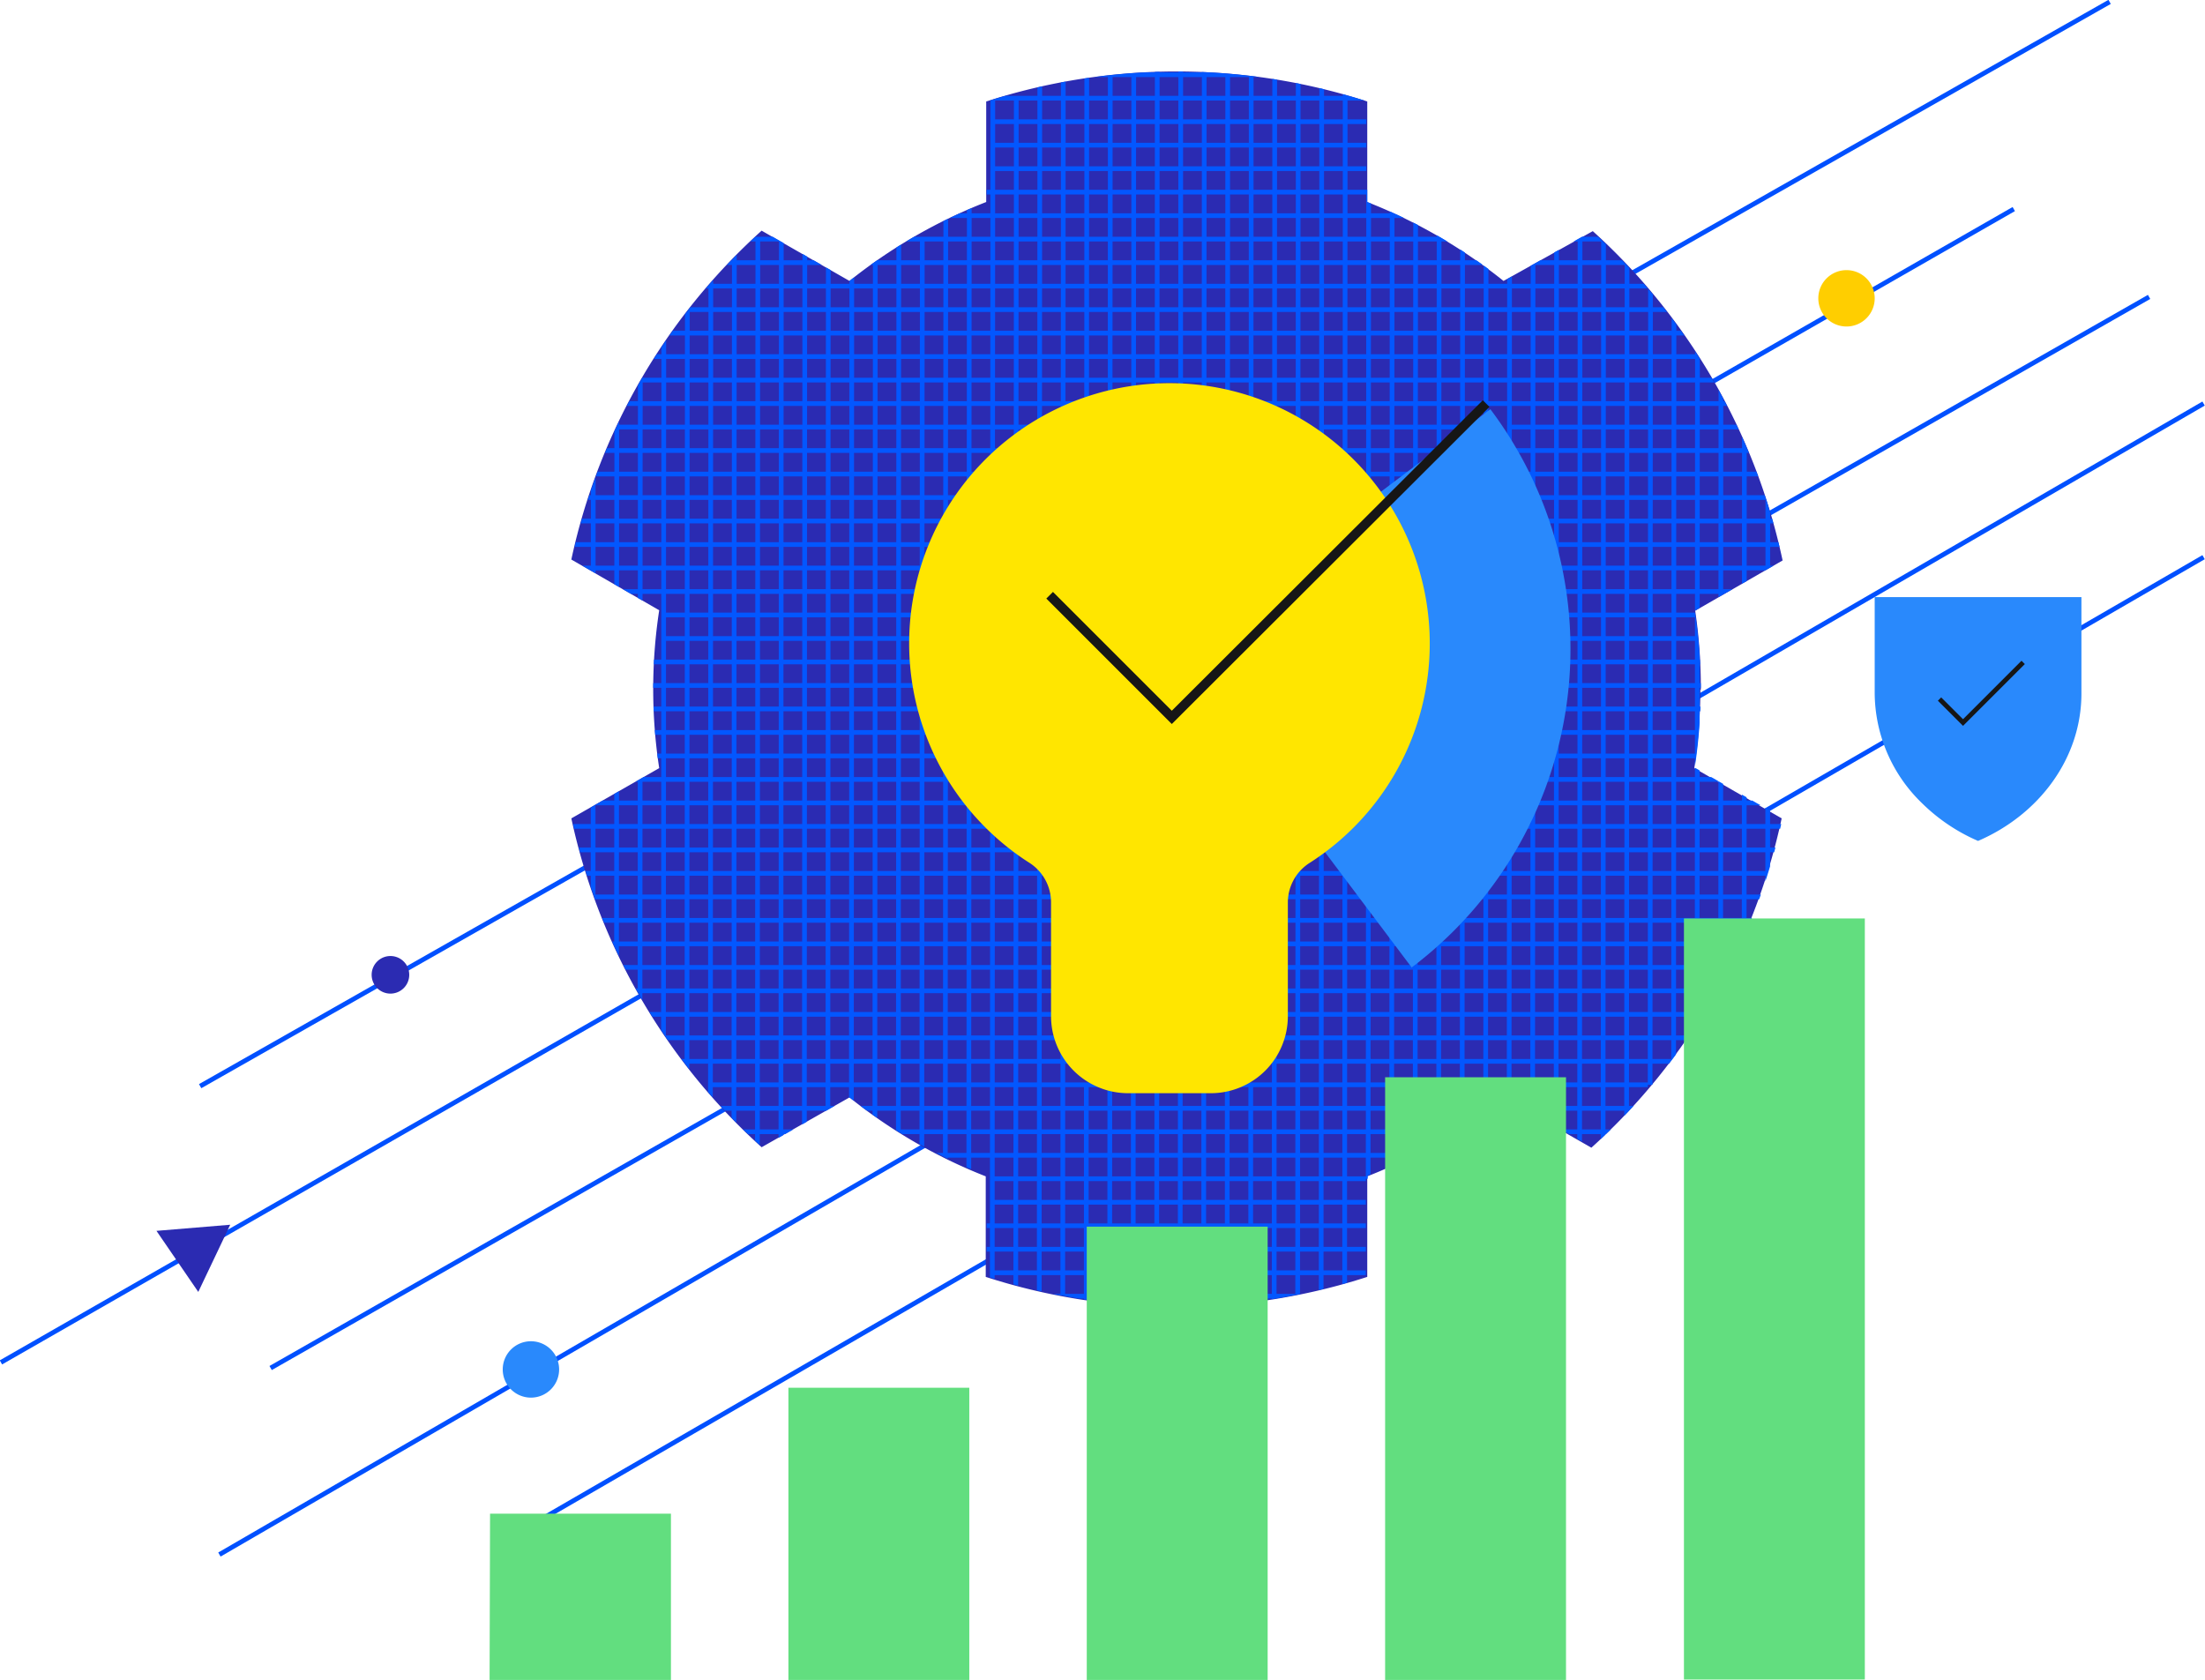 <?xml version="1.0"?>
<svg xmlns="http://www.w3.org/2000/svg" viewBox="0 0 469.3 357.6">
  <defs>
    <clipPath id="fdd4__a">
      <path fill="#2b2bb2" d="M293 132.6a112.7 112.7 0 0 0-1.3-16.8l18.7-10.7A131.4 131.4 0 0 0 269.8 35l-18.7 10.6A111.5 111.5 0 0 0 222 28.8V7.4a131.9 131.9 0 0 0-81 0v21.4a111.4 111.4 0 0 0-29.2 16.8L93.2 34.9a131.4 131.4 0 0 0-40.5 70l18.6 10.8a111.2 111.2 0 0 0 0 33.6L52.7 160a131.4 131.4 0 0 0 40.5 70l18.6-10.6A111.6 111.6 0 0 0 141 236v21.5a132 132 0 0 0 81.1 0V236a111.6 111.6 0 0 0 29.1-16.7l18.6 10.7a131.4 131.4 0 0 0 40.6-70.1l-18.7-10.7a112.8 112.8 0 0 0 1.3-16.7" />
    </clipPath>
  </defs>
  <path fill="none" stroke="#0050ff" d="M42.6 231.2 449 .4m-20.4 44.1L.2 290M457.4 63.2l-399.8 228M469 85.9l-422.3 245M469 118.6 109.5 326.7" />
  <path fill="#2b2bb2" d="M49 260.7 42.2 275l-8.9-13Z" />
  <path fill="#ffce00" d="M393 57.5a6 6 0 1 1-6 6 6 6 0 0 1 6-6" />
  <path fill="#2989fc" d="M113 285.5a6 6 0 1 1-6 6 6 6 0 0 1 6-6" />
  <path fill="#2b2bb2" d="M83.1 203.5a4 4 0 1 1-4 4 4 4 0 0 1 4-4M362 146.8a112.7 112.7 0 0 0-1.2-16.8l18.6-10.7A131.4 131.4 0 0 0 339 49.2l-19 10.6A111.5 111.5 0 0 0 291 43V21.6a131.9 131.9 0 0 0-81.1 0V43a111.4 111.4 0 0 0-29.1 16.8l-18.7-10.7a131.4 131.4 0 0 0-40.5 70l18.7 10.8a111.2 111.2 0 0 0 0 33.6l-18.7 10.7a131.4 131.4 0 0 0 40.5 70l18.7-10.6a111.6 111.6 0 0 0 29 16.8v21.4a132 132 0 0 0 81.2 0v-21.4a111.6 111.6 0 0 0 29-16.8l18.7 10.7a131.4 131.4 0 0 0 40.5-70.1l-18.6-10.7a112.8 112.8 0 0 0 1.3-16.7" />
  <g clip-path="url(#fdd4__a)" transform="translate(69 14.2)">
    <path fill="none" stroke="#0357ff" d="M157.3 6.7v-10m-5 10v-10m-.5 5h10m-10-5h10m5.5 10v-10m-5 10v-10m-.5 5h10m-10-5h10m5.5 10v-10m-5 10v-10m-.5 5h10m-10-5h10m5.5 10v-10m-5 10v-10m-.5 5h10m-10-5h10m5.5 10v-10m-5 10v-10m-.5 5h10m-10-5h10m5.5 10v-10m-5 10v-10m-.5 5h10m-10-5h10m5.5 10v-10m-5 10v-10m-.5 5h10m-10-5h10m-74.5 20v-10m-5 10v-10m-.5 5h10m-10-5h10m5.5 10v-10m-5 10v-10m-.5 5h10m-10-5h10m5.5 10v-10m-5 10v-10m-.5 5h10m-10-5h10m5.5 10v-10m-5 10v-10m-.5 5h10m-10-5h10m5.5 10v-10m-5 10v-10m-.5 5h10m-10-5h10m5.5 10v-10m-5 10v-10m-.5 5h10m-10-5h10m5.5 10v-10m-5 10v-10m-.5 5h10m-10-5h10m5.5 10v-10m-5 10v-10m-.5 5h10m-10-5h10m-74.5 20v-10m-5 10v-10m-.5 5h10m-10-5h10m5.5 10v-10m-5 10v-10m-.5 5h10m-10-5h10m5.5 10v-10m-5 10v-10m-.5 5h10m-10-5h10m5.5 10v-10m-5 10v-10m-.5 5h10m-10-5h10m5.5 10v-10m-5 10v-10m-.5 5h10m-10-5h10m5.5 10v-10m-5 10v-10m-.5 5h10m-10-5h10m5.5 10v-10m-5 10v-10m-.5 5h10m-10-5h10m5.5 10v-10m-5 10v-10m-.5 5h10m-10-5h10m-84.5 20v-10m-5 10v-10m-.5 5h10m-10-5h10m5.5 10v-10m-5 10v-10m-.5 5h10m-10-5h10m5.5 10v-10m-5 10v-10m-.5 5h10m-10-5h10m5.5 10v-10m-5 10v-10m-.5 5h10m-10-5h10m5.5 10v-10m-5 10v-10m-.5 5h10m-10-5h10m5.5 10v-10m-5 10v-10m-.5 5h10m-10-5h10m5.5 10v-10m-5 10v-10m-.5 5h10m-10-5h10m5.5 10v-10m-5 10v-10m-.5 5h10m-10-5h10m5.5 10v-10m-5 10v-10m-.5 5h10m-10-5h10m5.5 10v-10m-5 10v-10m-.5 5h10m-10-5h10m5.5 10v-10m-5 10v-10m-.5 5h10m-10-5h10m-164.5 20v-10m-5 10v-10m-.5 5h10m-10-5h10m5.5 10v-10m-5 10v-10m-.5 5h10m-10-5h10m5.5 10v-10m-5 10v-10m-.5 5h10m-10-5h10m5.5 10v-10m-5 10v-10m-.5 5h10m-10-5h10m5.5 10v-10m-5 10v-10m-.5 5h10m-10-5h10m5.5 10v-10m-5 10v-10m-.5 5h10m-10-5h10m5.5 10v-10m-5 10v-10m-.5 5h10m-10-5h10m5.5 10v-10m-5 10v-10m-.5 5h10m-10-5h10m5.5 10v-10m-5 10v-10m-.5 5h10m-10-5h10m5.5 10v-10m-5 10v-10m-.5 5h10m-10-5h10m5.5 10v-10m-5 10v-10m-.5 5h10m-10-5h10m5.5 10v-10m-5 10v-10m-.5 5h10m-10-5h10m5.5 10v-10m-5 10v-10m-.5 5h10m-10-5h10m5.5 10v-10m-5 10v-10m-.5 5h10m-10-5h10m5.5 10v-10m-5 10v-10m-.5 5h10m-10-5h10m5.5 10v-10m-5 10v-10m-.5 5h10m-10-5h10m5.5 10v-10m-5 10v-10m-.5 5h10m-10-5h10m5.5 10v-10m-5 10v-10m-.5 5h10m-10-5h10m5.5 10v-10m-5 10v-10m-.5 5h10m-10-5h10m5.5 10v-10m-5 10v-10m-.5 5h10m-10-5h10m5.5 10v-10m-5 10v-10m-.5 5h10m-10-5h10m-204.5 20v-10m-5 10v-10m-.5 5h10m-10-5h10m5.5 10v-10m-5 10v-10m-.5 5h10m-10-5h10m5.5 10v-10m-5 10v-10m-.5 5h10m-10-5h10m5.5 10v-10m-5 10v-10m-.5 5h10m-10-5h10m5.5 10v-10m-5 10v-10m-.5 5h10m-10-5h10m5.5 10v-10m-5 10v-10m-.5 5h10m-10-5h10m5.5 10v-10m-5 10v-10m-.5 5h10m-10-5h10m5.5 10v-10m-5 10v-10m-.5 5h10m-10-5h10m5.5 10v-10m-5 10v-10m-.5 5h10m-10-5h10m5.5 10v-10m-5 10v-10m-.5 5h10m-10-5h10m5.5 10v-10m-5 10v-10m-.5 5h10m-10-5h10m5.5 10v-10m-5 10v-10m-.5 5h10m-10-5h10m5.5 10v-10m-5 10v-10m-.5 5h10m-10-5h10m5.5 10v-10m-5 10v-10m-.5 5h10m-10-5h10m5.5 10v-10m-5 10v-10m-.5 5h10m-10-5h10m5.5 10v-10m-5 10v-10m-.5 5h10m-10-5h10m5.5 10v-10m-5 10v-10m-.5 5h10m-10-5h10m5.5 10v-10m-5 10v-10m-.5 5h10m-10-5h10m5.5 10v-10m-5 10v-10m-.5 5h10m-10-5h10m5.5 10v-10m-5 10v-10m-.5 5h10m-10-5h10m5.5 10v-10m-5 10v-10m-.5 5h10m-10-5h10m5.5 10v-10m-5 10v-10m-.5 5h10m-10-5h10m-224.5 20v-10m-5 10v-10m-.5 5h10m-10-5h10m5.5 10v-10m-5 10v-10m-.5 5h10m-10-5h10m5.5 10v-10m-5 10v-10m-.5 5h10m-10-5h10m5.5 10v-10m-5 10v-10m-.5 5h10m-10-5h10m5.5 10v-10m-5 10v-10m-.5 5h10m-10-5h10m5.5 10v-10m-5 10v-10m-.5 5h10m-10-5h10m5.5 10v-10m-5 10v-10m-.5 5h10m-10-5h10m5.5 10v-10m-5 10v-10m-.5 5h10m-10-5h10m5.5 10v-10m-5 10v-10m-.5 5h10m-10-5h10m5.5 10v-10m-5 10v-10m-.5 5h10m-10-5h10m5.5 10v-10m-5 10v-10m-.5 5h10m-10-5h10m5.5 10v-10m-5 10v-10m-.5 5h10m-10-5h10m5.5 10v-10m-5 10v-10m-.5 5h10m-10-5h10m5.5 10v-10m-5 10v-10m-.5 5h10m-10-5h10m5.5 10v-10m-5 10v-10m-.5 5h10m-10-5h10m5.5 10v-10m-5 10v-10m-.5 5h10m-10-5h10m5.5 10v-10m-5 10v-10m-.5 5h10m-10-5h10m5.5 10v-10m-5 10v-10m-.5 5h10m-10-5h10m5.5 10v-10m-5 10v-10m-.5 5h10m-10-5h10m5.5 10v-10m-5 10v-10m-.5 5h10m-10-5h10m5.5 10v-10m-5 10v-10m-.5 5h10m-10-5h10m5.5 10v-10m-5 10v-10m-.5 5h10m-10-5h10m5.5 10v-10m-5 10v-10m-.5 5h10m-10-5h10m5.5 10v-10m-5 10v-10m-.5 5h10m-10-5h10m-234.5 20v-10m-5 10v-10m-.5 5h10m-10-5h10m5.5 10v-10m-5 10v-10m-.5 5h10m-10-5h10m5.5 10v-10m-5 10v-10m-.5 5h10m-10-5h10m5.5 10v-10m-5 10v-10m-.5 5h10m-10-5h10m5.5 10v-10m-5 10v-10m-.5 5h10m-10-5h10m5.5 10v-10m-5 10v-10m-.5 5h10m-10-5h10m5.5 10v-10m-5 10v-10m-.5 5h10m-10-5h10m5.5 10v-10m-5 10v-10m-.5 5h10m-10-5h10m5.5 10v-10m-5 10v-10m-.5 5h10m-10-5h10m5.5 10v-10m-5 10v-10m-.5 5h10m-10-5h10m5.5 10v-10m-5 10v-10m-.5 5h10m-10-5h10m5.5 10v-10m-5 10v-10m-.5 5h10m-10-5h10m5.5 10v-10m-5 10v-10m-.5 5h10m-10-5h10m5.5 10v-10m-5 10v-10m-.5 5h10m-10-5h10m5.5 10v-10m-5 10v-10m-.5 5h10m-10-5h10m5.5 10v-10m-5 10v-10m-.5 5h10m-10-5h10m5.5 10v-10m-5 10v-10m-.5 5h10m-10-5h10m5.5 10v-10m-5 10v-10m-.5 5h10m-10-5h10m5.5 10v-10m-5 10v-10m-.5 5h10m-10-5h10m5.5 10v-10m-5 10v-10m-.5 5h10m-10-5h10m5.5 10v-10m-5 10v-10m-.5 5h10m-10-5h10m5.5 10v-10m-5 10v-10m-.5 5h10m-10-5h10m5.5 10v-10m-5 10v-10m-.5 5h10m-10-5h10m5.5 10v-10m-5 10v-10m-.5 5h10m-10-5h10m-244.5 20v-10m-5 10v-10m-.5 5h10m-10-5h10m5.5 10v-10m-5 10v-10m-.5 5h10m-10-5h10m5.5 10v-10m-5 10v-10m-.5 5h10m-10-5h10m5.5 10v-10m-5 10v-10m-.5 5h10m-10-5h10m5.5 10v-10m-5 10v-10m-.5 5h10m-10-5h10m5.5 10v-10m-5 10v-10m-.5 5h10m-10-5h10m5.5 10v-10m-5 10v-10m-.5 5h10m-10-5h10m5.5 10v-10m-5 10v-10m-.5 5h10m-10-5h10m5.5 10v-10m-5 10v-10m-.5 5h10m-10-5h10m5.5 10v-10m-5 10v-10m-.5 5h10m-10-5h10m65.5 10v-10m-5 10v-10m-.5 5h10m-10-5h10m5.5 10v-10m-5 10v-10m-.5 5h10m-10-5h10m5.5 10v-10m-5 10v-10m-.5 5h10m-10-5h10m15.5 10v-10m-5 10v-10m-.5 5h10m-10-5h10m5.5 10v-10m-5 10v-10m-.5 5h10m-10-5h10m5.5 10v-10m-5 10v-10m-.5 5h10m-10-5h10m5.5 10v-10m-5 10v-10m-.5 5h10m-10-5h10m5.5 10v-10m-5 10v-10m-.5 5h10m-10-5h10m5.5 10v-10m-5 10v-10m-.5 5h10m-10-5h10m-254.5 20v-10m-5 10v-10m-.5 5h10m-10-5h10m5.5 10v-10m-5 10v-10m-.5 5h10m-10-5h10m5.5 10v-10m-5 10v-10m-.5 5h10m-10-5h10m5.5 10v-10m-5 10v-10m-.5 5h10m-10-5h10m5.5 10v-10m-5 10v-10m-.5 5h10m-10-5h10m5.5 10v-10m-5 10v-10m-.5 5h10m-10-5h10m5.5 10v-10m-5 10v-10m-.5 5h10m-10-5h10m5.5 10v-10m-5 10v-10m-.5 5h10m-10-5h10m5.5 10v-10m-5 10v-10m-.5 5h10m-10-5h10m85.5 10v-10m-5 10v-10m-.5 5h10m-10-5h10m5.5 10v-10m-5 10v-10m-.5 5h10m-10-5h10m15.5 10v-10m-5 10v-10m-.5 5h10m-10-5h10m5.5 10v-10m-5 10v-10m-.5 5h10m-10-5h10m5.5 10v-10m-5 10v-10m-.5 5h10m-10-5h10m5.5 10v-10m-5 10v-10m-.5 5h10m-10-5h10m5.5 10v-10m-5 10v-10m-.5 5h10m-10-5h10m5.5 10v-10m-5 10v-10m-.5 5h10m-10-5h10m-254.5 20v-10m-5 10v-10m-.5 5h10m-10-5h10m5.5 10v-10m-5 10v-10m-.5 5h10m-10-5h10m5.5 10v-10m-5 10v-10m-.5 5h10m-10-5h10m5.5 10v-10m-5 10v-10m-.5 5h10m-10-5h10m5.5 10v-10m-5 10v-10m-.5 5h10m-10-5h10m5.5 10v-10m-5 10v-10m-.5 5h10m-10-5h10m5.5 10v-10m-5 10v-10m-.5 5h10m-10-5h10m5.5 10v-10m-5 10v-10m-.5 5h10m-10-5h10m125.5 10v-10m-5 10v-10m-.5 5h10m-10-5h10m5.5 10v-10m-5 10v-10m-.5 5h10m-10-5h10m5.5 10v-10m-5 10v-10m-.5 5h10m-10-5h10m5.5 10v-10m-5 10v-10m-.5 5h10m-10-5h10m5.5 10v-10m-5 10v-10m-.5 5h10m-10-5h10m5.5 10v-10m-5 10v-10m-.5 5h10m-10-5h10m-254.5 20v-10m-5 10v-10m-.5 5h10m-10-5h10m5.5 10v-10m-5 10v-10m-.5 5h10m-10-5h10m5.5 10v-10m-5 10v-10m-.5 5h10m-10-5h10m5.5 10v-10m-5 10v-10m-.5 5h10m-10-5h10m5.5 10v-10m-5 10v-10m-.5 5h10m-10-5h10m5.5 10v-10m-5 10v-10m-.5 5h10m-10-5h10m5.5 10v-10m-5 10v-10m-.5 5h10m-10-5h10m5.5 10v-10m-5 10v-10m-.5 5h10m-10-5h10m135.5 10v-10m-5 10v-10m-.5 5h10m-10-5h10m5.5 10v-10m-5 10v-10m-.5 5h10m-10-5h10m5.5 10v-10m-5 10v-10m-.5 5h10m-10-5h10m5.5 10v-10m-5 10v-10m-.5 5h10m-10-5h10m5.5 10v-10m-5 10v-10m-.5 5h10m-10-5h10m-234.5 20v-10m-5 10v-10m-.5 5h10m-10-5h10m5.5 10v-10m-5 10v-10m-.5 5h10m-10-5h10m5.5 10v-10m-5 10v-10m-.5 5h10m-10-5h10m5.5 10v-10m-5 10v-10m-.5 5h10m-10-5h10m5.5 10v-10m-5 10v-10m-.5 5h10m-10-5h10m5.5 10v-10m-5 10v-10m-.5 5h10m-10-5h10m125.5 10v-10m-5 10v-10m-.5 5h10m-10-5h10m5.5 10v-10m-5 10v-10m-.5 5h10m-10-5h10m5.5 10v-10m-5 10v-10m-.5 5h10m-10-5h10m5.5 10v-10m-5 10v-10m-.5 5h10m-10-5h10m5.5 10v-10m-5 10v-10m-.5 5h10m-10-5h10m-234.5 20v-10m-5 10v-10m-.5 5h10m-10-5h10m5.5 10v-10m-5 10v-10m-.5 5h10m-10-5h10m5.5 10v-10m-5 10v-10m-.5 5h10m-10-5h10m5.5 10v-10m-5 10v-10m-.5 5h10m-10-5h10m5.5 10v-10m-5 10v-10m-.5 5h10m-10-5h10m5.5 10v-10m-5 10v-10m-.5 5h10m-10-5h10m5.5 10v-10m-5 10v-10m-.5 5h10m-10-5h10m125.5 10v-10m-5 10v-10m-.5 5h10m-10-5h10m5.5 10v-10m-5 10v-10m-.5 5h10m-10-5h10m5.5 10v-10m-5 10v-10m-.5 5h10m-10-5h10m5.5 10v-10m-5 10v-10m-.5 5h10m-10-5h10m5.5 10v-10m-5 10v-10m-.5 5h10m-10-5h10m-234.5 20v-10m-5 10v-10m-.5 5h10m-10-5h10m5.5 10v-10m-5 10v-10m-.5 5h10m-10-5h10m5.5 10v-10m-5 10v-10m-.5 5h10m-10-5h10m5.5 10v-10m-5 10v-10m-.5 5h10m-10-5h10m5.5 10v-10m-5 10v-10m-.5 5h10m-10-5h10m5.5 10v-10m-5 10v-10m-.5 5h10m-10-5h10m5.5 10v-10m-5 10v-10m-.5 5h10m-10-5h10m135.5 10v-10m-5 10v-10m-.5 5h10m-10-5h10m5.5 10v-10m-5 10v-10m-.5 5h10m-10-5h10m5.5 10v-10m-5 10v-10m-.5 5h10m-10-5h10m5.5 10v-10m-5 10v-10m-.5 5h10m-10-5h10m-244.5 20v-10m-5 10v-10m-.5 5h10m-10-5h10m5.5 10v-10m-5 10v-10m-.5 5h10m-10-5h10m5.5 10v-10m-5 10v-10m-.5 5h10m-10-5h10m5.5 10v-10m-5 10v-10m-.5 5h10m-10-5h10m5.5 10v-10m-5 10v-10m-.5 5h10m-10-5h10m5.5 10v-10m-5 10v-10m-.5 5h10m-10-5h10m5.5 10v-10m-5 10v-10m-.5 5h10m-10-5h10m5.5 10v-10m-5 10v-10m-.5 5h10m-10-5h10m5.5 10v-10m-5 10v-10m-.5 5h10m-10-5h10m105.5 10v-10m-5 10v-10m-.5 5h10m-10-5h10m5.5 10v-10m-5 10v-10m-.5 5h10m-10-5h10m5.5 10v-10m-5 10v-10m-.5 5h10m-10-5h10m5.5 10v-10m-5 10v-10m-.5 5h10m-10-5h10m5.5 10v-10m-5 10v-10m-.5 5h10m-10-5h10m5.5 10v-10m-5 10v-10m-.5 5h10m-10-5h10m5.5 10v-10m-5 10v-10m-.5 5h10m-10-5h10m-264.5 20v-10m-5 10v-10m-.5 5h10m-10-5h10m5.5 10v-10m-5 10v-10m-.5 5h10m-10-5h10m5.5 10v-10m-5 10v-10m-.5 5h10m-10-5h10m5.5 10v-10m-5 10v-10m-.5 5h10m-10-5h10m5.5 10v-10m-5 10v-10m-.5 5h10m-10-5h10m5.5 10v-10m-5 10v-10m-.5 5h10m-10-5h10m5.5 10v-10m-5 10v-10m-.5 5h10m-10-5h10m5.5 10v-10m-5 10v-10m-.5 5h10m-10-5h10m5.5 10v-10m-5 10v-10m-.5 5h10m-10-5h10m5.5 10v-10m-5 10v-10m-.5 5h10m-10-5h10m5.5 10v-10m-5 10v-10m-.5 5h10m-10-5h10m105.5 10v-10m-5 10v-10m-.5 5h10m-10-5h10m5.5 10v-10m-5 10v-10m-.5 5h10m-10-5h10m5.5 10v-10m-5 10v-10m-.5 5h10m-10-5h10m5.5 10v-10m-5 10v-10m-.5 5h10m-10-5h10m5.5 10v-10m-5 10v-10m-.5 5h10m-10-5h10m5.5 10v-10m-5 10v-10m-.5 5h10m-10-5h10m-264.5 20v-10m-5 10v-10m-.5 5h10m-10-5h10m5.5 10v-10m-5 10v-10m-.5 5h10m-10-5h10m5.5 10v-10m-5 10v-10m-.5 5h10m-10-5h10m5.5 10v-10m-5 10v-10m-.5 5h10m-10-5h10m5.5 10v-10m-5 10v-10m-.5 5h10m-10-5h10m5.5 10v-10m-5 10v-10m-.5 5h10m-10-5h10m5.5 10v-10m-5 10v-10m-.5 5h10m-10-5h10m5.5 10v-10m-5 10v-10m-.5 5h10m-10-5h10m5.5 10v-10m-5 10v-10m-.5 5h10m-10-5h10m5.5 10v-10m-5 10v-10m-.5 5h10m-10-5h10m5.5 10v-10m-5 10v-10m-.5 5h10m-10-5h10m5.5 10v-10m-5 10v-10m-.5 5h10m-10-5h10m45.5 10v-10m-5 10v-10m-.5 5h10m-10-5h10m5.5 10v-10m-5 10v-10m-.5 5h10m-10-5h10m25.5 10v-10m-5 10v-10m-.5 5h10m-10-5h10m5.5 10v-10m-5 10v-10m-.5 5h10m-10-5h10m5.5 10v-10m-5 10v-10m-.5 5h10m-10-5h10m5.5 10v-10m-5 10v-10m-.5 5h10m-10-5h10m5.5 10v-10m-5 10v-10m-.5 5h10m-10-5h10m5.5 10v-10m-5 10v-10m-.5 5h10m-10-5h10m5.5 10v-10m-5 10v-10m-.5 5h10m-10-5h10m-254.5 20v-10m-5 10v-10m-.5 5h10m-10-5h10m5.5 10v-10m-5 10v-10m-.5 5h10m-10-5h10m5.5 10v-10m-5 10v-10m-.5 5h10m-10-5h10m5.5 10v-10m-5 10v-10m-.5 5h10m-10-5h10m5.5 10v-10m-5 10v-10m-.5 5h10m-10-5h10m5.5 10v-10m-5 10v-10m-.5 5h10m-10-5h10m5.5 10v-10m-5 10v-10m-.5 5h10m-10-5h10m5.5 10v-10m-5 10v-10m-.5 5h10m-10-5h10m5.5 10v-10m-5 10v-10m-.5 5h10m-10-5h10m5.5 10v-10m-5 10v-10m-.5 5h10m-10-5h10m5.5 10v-10m-5 10v-10m-.5 5h10m-10-5h10m45.5 10v-10m-5 10v-10m-.5 5h10m-10-5h10m5.5 10v-10m-5 10v-10m-.5 5h10m-10-5h10m5.5 10v-10m-5 10v-10m-.5 5h10m-10-5h10m15.5 10v-10m-5 10v-10m-.5 5h10m-10-5h10m5.5 10v-10m-5 10v-10m-.5 5h10m-10-5h10m5.5 10v-10m-5 10v-10m-.5 5h10m-10-5h10m5.5 10v-10m-5 10v-10m-.5 5h10m-10-5h10m5.5 10v-10m-5 10v-10m-.5 5h10m-10-5h10m5.5 10v-10m-5 10v-10m-.5 5h10m-10-5h10m5.5 10v-10m-5 10v-10m-.5 5h10m-10-5h10m-254.5 20v-10m-5 10v-10m-.5 5h10m-10-5h10m5.5 10v-10m-5 10v-10m-.5 5h10m-10-5h10m5.5 10v-10m-5 10v-10m-.5 5h10m-10-5h10m5.5 10v-10m-5 10v-10m-.5 5h10m-10-5h10m5.5 10v-10m-5 10v-10m-.5 5h10m-10-5h10m5.5 10v-10m-5 10v-10m-.5 5h10m-10-5h10m5.5 10v-10m-5 10v-10m-.5 5h10m-10-5h10m5.5 10v-10m-5 10v-10m-.5 5h10m-10-5h10m5.5 10v-10m-5 10v-10m-.5 5h10m-10-5h10m5.5 10v-10m-5 10v-10m-.5 5h10m-10-5h10m5.5 10v-10m-5 10v-10m-.5 5h10m-10-5h10m45.5 10v-10m-5 10v-10m-.5 5h10m-10-5h10m5.5 10v-10m-5 10v-10m-.5 5h10m-10-5h10m5.5 10v-10m-5 10v-10m-.5 5h10m-10-5h10m5.5 10v-10m-5 10v-10m-.5 5h10m-10-5h10m5.5 10v-10m-5 10v-10m-.5 5h10m-10-5h10m5.5 10v-10m-5 10v-10m-.5 5h10m-10-5h10m5.5 10v-10m-5 10v-10m-.5 5h10m-10-5h10m5.5 10v-10m-5 10v-10m-.5 5h10m-10-5h10m5.5 10v-10m-5 10v-10m-.5 5h10m-10-5h10m-224.5 20v-10m-5 10v-10m-.5 5h10m-10-5h10m5.5 10v-10m-5 10v-10m-.5 5h10m-10-5h10m5.5 10v-10m-5 10v-10m-.5 5h10m-10-5h10m5.5 10v-10m-5 10v-10m-.5 5h10m-10-5h10m5.5 10v-10m-5 10v-10m-.5 5h10m-10-5h10m5.5 10v-10m-5 10v-10m-.5 5h10m-10-5h10m5.5 10v-10m-5 10v-10m-.5 5h10m-10-5h10m5.5 10v-10m-5 10v-10m-.5 5h10m-10-5h10m5.5 10v-10m-5 10v-10m-.5 5h10m-10-5h10m5.5 10v-10m-5 10v-10m-.5 5h10m-10-5h10m45.5 10v-10m-5 10v-10m-.5 5h10m-10-5h10m5.5 10v-10m-5 10v-10m-.5 5h10m-10-5h10m5.5 10v-10m-5 10v-10m-.5 5h10m-10-5h10m5.5 10v-10m-5 10v-10m-.5 5h10m-10-5h10m5.5 10v-10m-5 10v-10m-.5 5h10m-10-5h10m5.5 10v-10m-5 10v-10m-.5 5h10m-10-5h10m5.5 10v-10m-5 10v-10m-.5 5h10m-10-5h10m5.5 10v-10m-5 10v-10m-.5 5h10m-10-5h10m5.5 10v-10m-5 10v-10m-.5 5h10m-10-5h10m-214.5 20v-10m-5 10v-10m-.5 5h10m-10-5h10m5.5 10v-10m-5 10v-10m-.5 5h10m-10-5h10m5.5 10v-10m-5 10v-10m-.5 5h10m-10-5h10m5.5 10v-10m-5 10v-10m-.5 5h10m-10-5h10m5.5 10v-10m-5 10v-10m-.5 5h10m-10-5h10m5.5 10v-10m-5 10v-10m-.5 5h10m-10-5h10m5.5 10v-10m-5 10v-10m-.5 5h10m-10-5h10m5.5 10v-10m-5 10v-10m-.5 5h10m-10-5h10m5.5 10v-10m-5 10v-10m-.5 5h10m-10-5h10m45.5 10v-10m-5 10v-10m-.5 5h10m-10-5h10m5.5 10v-10m-5 10v-10m-.5 5h10m-10-5h10m5.5 10v-10m-5 10v-10m-.5 5h10m-10-5h10m5.5 10v-10m-5 10v-10m-.5 5h10m-10-5h10m5.5 10v-10m-5 10v-10m-.5 5h10m-10-5h10m5.5 10v-10m-5 10v-10m-.5 5h10m-10-5h10m5.5 10v-10m-5 10v-10m-.5 5h10m-10-5h10m5.5 10v-10m-5 10v-10m-.5 5h10m-10-5h10m5.5 10v-10m-5 10v-10m-.5 5h10m-10-5h10m-204.5 20v-10m-5 10v-10m-.5 5h10m-10-5h10m5.5 10v-10m-5 10v-10m-.5 5h10m-10-5h10m5.5 10v-10m-5 10v-10m-.5 5h10m-10-5h10m5.5 10v-10m-5 10v-10m-.5 5h10m-10-5h10m5.5 10v-10m-5 10v-10m-.5 5h10m-10-5h10m5.5 10v-10m-5 10v-10m-.5 5h10m-10-5h10m5.5 10v-10m-5 10v-10m-.5 5h10m-10-5h10m5.5 10v-10m-5 10v-10m-.5 5h10m-10-5h10m5.5 10v-10m-5 10v-10m-.5 5h10m-10-5h10m5.5 10v-10m-5 10v-10m-.5 5h10m-10-5h10m5.5 10v-10m-5 10v-10m-.5 5h10m-10-5h10m5.5 10v-10m-5 10v-10m-.5 5h10m-10-5h10m5.5 10v-10m-5 10v-10m-.5 5h10m-10-5h10m5.5 10v-10m-5 10v-10m-.5 5h10m-10-5h10m5.5 10v-10m-5 10v-10m-.5 5h10m-10-5h10m35.5 10v-10m-5 10v-10m-.5 5h10m-10-5h10m5.5 10v-10m-5 10v-10m-.5 5h10m-10-5h10m-194.5 20v-10m-5 10v-10m-.5 5h10m-10-5h10m5.5 10v-10m-5 10v-10m-.5 5h10m-10-5h10m25.5 10v-10m-5 10v-10m-.5 5h10m-10-5h10m5.5 10v-10m-5 10v-10m-.5 5h10m-10-5h10m5.5 10v-10m-5 10v-10m-.5 5h10m-10-5h10m5.5 10v-10m-5 10v-10m-.5 5h10m-10-5h10m5.5 10v-10m-5 10v-10m-.5 5h10m-10-5h10m5.5 10v-10m-5 10v-10m-.5 5h10m-10-5h10m5.5 10v-10m-5 10v-10m-.5 5h10m-10-5h10m5.5 10v-10m-5 10v-10m-.5 5h10m-10-5h10m5.5 10v-10m-5 10v-10m-.5 5h10m-10-5h10m5.5 10v-10m-5 10v-10m-.5 5h10m-10-5h10m5.5 10v-10m-5 10v-10m-.5 5h10m-10-5h10m35.5 10v-10m-5 10v-10m-.5 5h10m-10-5h10m5.5 10v-10m-5 10v-10m-.5 5h10m-10-5h10m-134.5 20v-10m-5 10v-10m-.5 5h10m-10-5h10m5.5 10v-10m-5 10v-10m-.5 5h10m-10-5h10m5.5 10v-10m-5 10v-10m-.5 5h10m-10-5h10m5.5 10v-10m-5 10v-10m-.5 5h10m-10-5h10m5.5 10v-10m-5 10v-10m-.5 5h10m-10-5h10m5.5 10v-10m-5 10v-10m-.5 5h10m-10-5h10m5.5 10v-10m-5 10v-10m-.5 5h10m-10-5h10m5.5 10v-10m-5 10v-10m-.5 5h10m-10-5h10m-84.5 20v-10m-5 10v-10m-.5 5h10m-10-5h10m5.5 10v-10m-5 10v-10m-.5 5h10m-10-5h10m5.5 10v-10m-5 10v-10m-.5 5h10m-10-5h10m5.5 10v-10m-5 10v-10m-.5 5h10m-10-5h10m5.5 10v-10m-5 10v-10m-.5 5h10m-10-5h10m5.5 10v-10m-5 10v-10m-.5 5h10m-10-5h10m5.5 10v-10m-5 10v-10m-.5 5h10m-10-5h10m5.5 10v-10m-5 10v-10m-.5 5h10m-10-5h10m5.5 10v-10m-5 10v-10m-.5 5h10m-10-5h10m-74.5 20v-10m-5 10v-10m-.5 5h10m-10-5h10m5.5 10v-10m-5 10v-10m-.5 5h10m-10-5h10m5.5 10v-10m-5 10v-10m-.5 5h10m-10-5h10m25.5 10v-10m-5 10v-10m-.5 5h10m-10-5h10m5.5 10v-10m-5 10v-10m-.5 5h10m-10-5h10m5.5 10v-10m-5 10v-10m-.5 5h10m-10-5h10" />
  </g>
  <path fill="#2989fc" d="m300.5 206-22.7-30.2a47.2 47.2 0 0 0 9.3-66l30.1-22.7a84.9 84.9 0 0 1-16.7 118.8Z" />
  <path fill="#ffe600" d="M304.3 137a55.4 55.4 0 1 0-85.3 46.6 10 10 0 0 1 4.7 8.4v24.3a16.4 16.4 0 0 0 16.4 16.4h17.6a16.4 16.4 0 0 0 16.4-16.4v-24.2a10 10 0 0 1 4.6-8.4 55.4 55.4 0 0 0 25.6-46.8" />
  <path fill="none" stroke="#161616" stroke-miterlimit="10" stroke-width="2" d="m316.3 85.9-66.9 66.8-26-26" />
  <path fill="#62de7f" d="M358.4 195.5h38.5v162h-38.5zm-63.6 33.8h38.5v128.3h-38.5zm-63.5 31.8h38.5v96.5h-38.5zm-63.5 34.3h38.5v62.2h-38.5zm-63.5 26.8h38.5v35.4h-38.6z" />
  <path fill="#2989fc" d="M399 127.1v20.5a32.8 32.8 0 0 0 10 23.3 39 39 0 0 0 12 8.1c13-5.6 22-17.6 22-31.4v-20.5Z" />
  <path fill="none" stroke="#161616" stroke-miterlimit="10" d="m430.6 141-12.8 12.8-5-5" />
</svg>